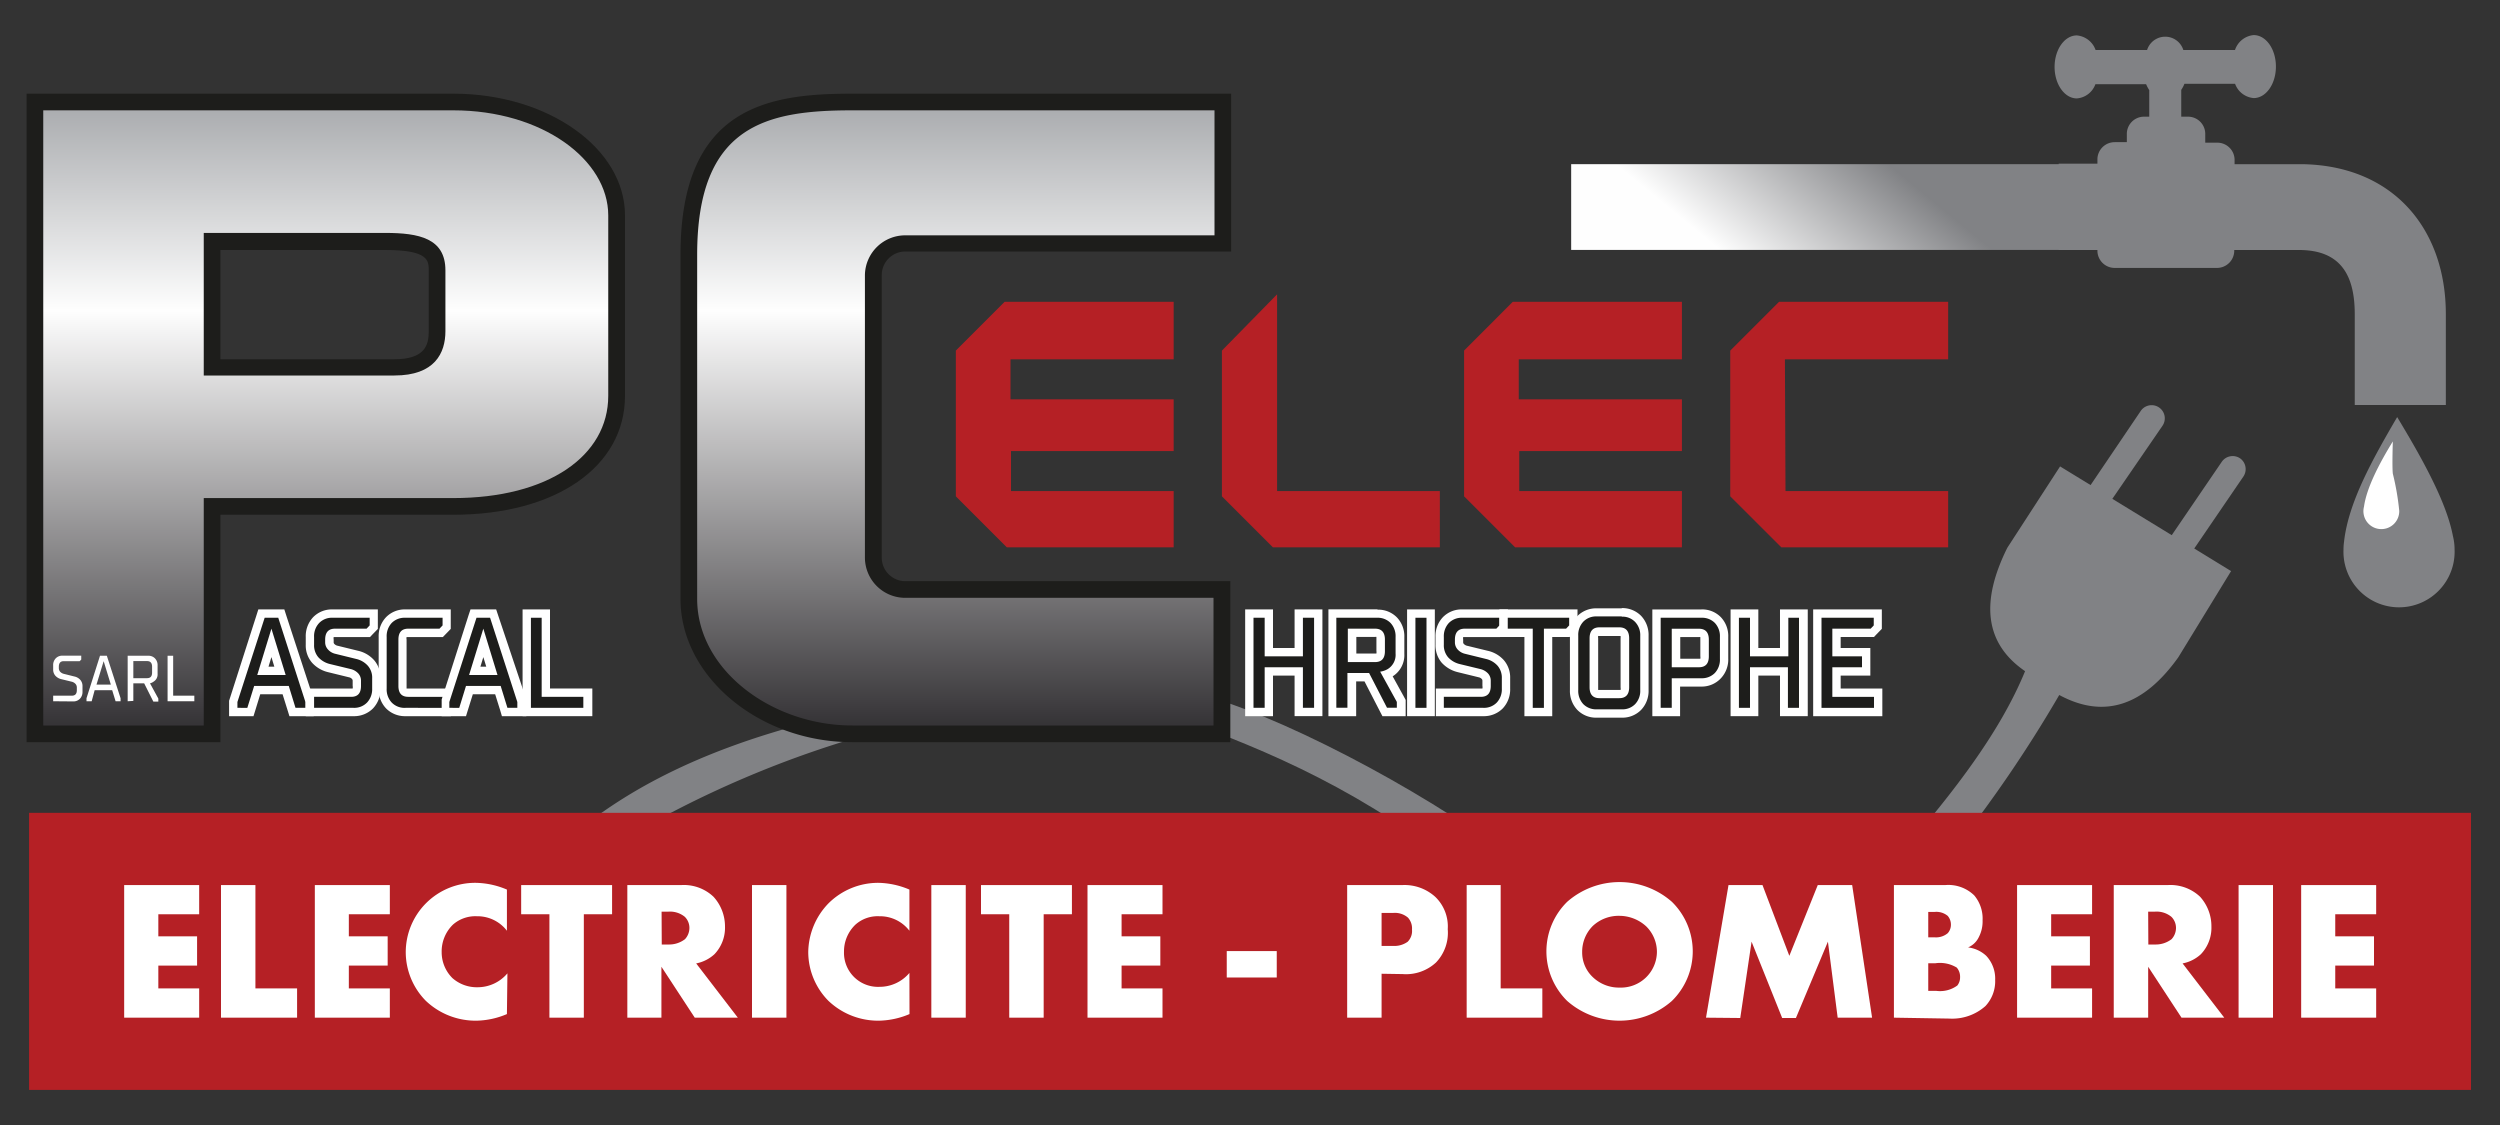 <svg xmlns="http://www.w3.org/2000/svg" xmlns:xlink="http://www.w3.org/1999/xlink" viewBox="0 0 300 135"><rect x="0" y="0" width="300" height="135" fill="#333333" stroke="none"/><defs><style>.cls-1{fill:#818285;}.cls-2{fill:#b52025;}.cls-3{fill:#fff;}.cls-4{fill:url(#Dégradé_sans_nom_7);}.cls-5{fill:#1d1d1b;}.cls-6{fill:url(#Dégradé_sans_nom_7-2);}.cls-7{fill:url(#Dégradé_sans_nom_14);}</style><linearGradient id="Dégradé_sans_nom_7" x1="114.7" y1="12.24" x2="114.7" y2="88.06" gradientUnits="userSpaceOnUse"><stop offset="0" stop-color="#a8aaad"/><stop offset="0.33" stop-color="#fefefe"/><stop offset="1" stop-color="#312f32"/></linearGradient><linearGradient id="Dégradé_sans_nom_7-2" x1="39.09" y1="12.24" x2="39.09" y2="88.06" xlink:href="#Dégradé_sans_nom_7"/><linearGradient id="Dégradé_sans_nom_14" x1="214.76" y1="36.88" x2="227.96" y2="20.81" gradientUnits="userSpaceOnUse"><stop offset="0" stop-color="#fefefe"/><stop offset="1" stop-color="#818285"/></linearGradient></defs><g id="Calque_3" data-name="Calque 3"><path class="cls-1" d="M268.81,55a1.59,1.59,0,0,0-2.2.42l-6,8.8-7.13-4.36,6-8.74a1.58,1.58,0,1,0-2.61-1.78l-6,8.87-3.66-2.24-6.33,9.76c-3.14,6.31-2.85,11.4,2.13,14.81-3,7.33-8.57,14.51-14.73,21.65h6A157.58,157.58,0,0,0,247.11,83.4c5.37,2.9,10.12,1.32,14.29-4.53l6.33-10.34-4.42-2.71,5.92-8.67A1.59,1.59,0,0,0,268.81,55Z"/><path class="cls-1" d="M68,100.82C74.58,95.1,83.59,90.2,96.89,86.73l8.66,1a124.09,124.09,0,0,0-31.41,13.38Z"/><path class="cls-1" d="M141.38,82.76C150,84.1,167.58,93.06,178.8,101L174,103.38c-12.09-9.5-24.23-14.25-34.46-17.84Z"/><polygon class="cls-2" points="140.84 36.22 120.55 36.22 114.7 42.07 114.7 59.56 120.82 65.68 140.84 65.68 140.84 58.93 121.32 58.93 121.32 54.13 140.84 54.13 140.84 47.92 121.26 47.92 121.26 43.12 140.84 43.12 140.84 36.22"/><polygon class="cls-2" points="201.83 36.22 181.53 36.22 175.69 42.07 175.69 59.56 181.81 65.68 201.83 65.68 201.83 58.93 182.31 58.93 182.31 54.13 201.83 54.13 201.83 47.92 182.25 47.92 182.25 43.12 201.83 43.12 201.83 36.22"/><polygon class="cls-2" points="233.78 36.22 213.48 36.22 207.63 42.07 207.63 59.56 213.76 65.68 233.78 65.68 233.78 58.93 214.26 58.93 214.19 43.12 233.78 43.12 233.78 36.22"/><polygon class="cls-2" points="146.63 42.07 146.63 59.56 152.75 65.68 172.78 65.68 172.78 58.93 153.25 58.93 153.25 35.32 146.63 42.07"/><rect class="cls-2" x="3.49" y="97.54" width="293.03" height="33.25"/><path class="cls-3" d="M23.9,109.71H19v2.65h4.65v3.51H19v2.74H23.9v3.51h-9V106.21h9Z"/><path class="cls-3" d="M30.65,106.21v12.4h5v3.51H26.52V106.21Z"/><path class="cls-3" d="M46.78,109.71H41.86v2.65h4.66v3.51H41.86v2.74h4.92v3.51h-9V106.21h9Z"/><path class="cls-3" d="M60.83,121.69a9.77,9.77,0,0,1-3.58.79,8.67,8.67,0,0,1-6.16-2.39,8.34,8.34,0,0,1-2.4-5.8,8.33,8.33,0,0,1,8.42-8.35,9.91,9.91,0,0,1,3.72.81v4.94a4.45,4.45,0,0,0-3.6-1.74,4.06,4.06,0,0,0-2.87,1A4.48,4.48,0,0,0,53,114.27a4.37,4.37,0,0,0,1.29,3.1,4.41,4.41,0,0,0,3,1.1,4.67,4.67,0,0,0,3.6-1.67Z"/><path class="cls-3" d="M70.06,109.71v12.41H65.93V109.71H62.54v-3.5H73.45v3.5Z"/><path class="cls-3" d="M81.73,106.21a5.17,5.17,0,0,1,3.89,1.4A5.28,5.28,0,0,1,87,111.19a4.59,4.59,0,0,1-1.27,3.32,4.51,4.51,0,0,1-2.19,1.1l5,6.51H83.37l-4-6.11v6.11H75.28V106.21Zm-2.32,7.13h.79a3.13,3.13,0,0,0,2-.64,2,2,0,0,0,.53-1.34,1.88,1.88,0,0,0-.55-1.34,2.8,2.8,0,0,0-2-.62h-.79Z"/><path class="cls-3" d="M94.37,106.21v15.91H90.24V106.21Z"/><path class="cls-3" d="M109.14,121.69a9.81,9.81,0,0,1-3.58.79,8.65,8.65,0,0,1-6.16-2.39,8.35,8.35,0,0,1-2.41-5.8,8.55,8.55,0,0,1,2.41-5.87,8.45,8.45,0,0,1,6-2.48,9.91,9.91,0,0,1,3.73.81v4.94a4.45,4.45,0,0,0-3.61-1.74,4,4,0,0,0-2.86,1,4.44,4.44,0,0,0-1.38,3.27,4.08,4.08,0,0,0,4.24,4.2,4.68,4.68,0,0,0,3.61-1.67Z"/><path class="cls-3" d="M115.89,106.21v15.91h-4.13V106.21Z"/><path class="cls-3" d="M125.24,109.71v12.41h-4.13V109.71h-3.39v-3.5h10.91v3.5Z"/><path class="cls-3" d="M139.5,109.71h-4.91v2.65h4.65v3.51h-4.65v2.74h4.91v3.51h-9V106.21h9Z"/><path class="cls-3" d="M147.21,114.13h6v3.17h-6Z"/><path class="cls-3" d="M165.79,116.85v5.27h-4.13V106.21h6.59a5.48,5.48,0,0,1,4,1.43,4.93,4.93,0,0,1,1.48,3.86,5.16,5.16,0,0,1-1.41,4,5.29,5.29,0,0,1-4,1.39Zm0-3.34h1.38a2.73,2.73,0,0,0,1.75-.5,1.83,1.83,0,0,0,.52-1.46,1.93,1.93,0,0,0-.48-1.43,2.41,2.41,0,0,0-1.76-.57h-1.41Z"/><path class="cls-3" d="M180.08,106.21v12.4h5v3.51H176V106.21Z"/><path class="cls-3" d="M200.62,120.12a9.52,9.52,0,0,1-12.55,0,8.34,8.34,0,0,1,0-11.91,9.52,9.52,0,0,1,12.55,0,8.32,8.32,0,0,1,0,11.91Zm-9.49-9a4.38,4.38,0,0,0-1.27,3.13,4.06,4.06,0,0,0,1.27,3,4.53,4.53,0,0,0,3.22,1.26,4.32,4.32,0,0,0,4.48-4.29,4.3,4.3,0,0,0-1.29-3.06,4.77,4.77,0,0,0-3.19-1.26A4.55,4.55,0,0,0,191.13,111.12Z"/><path class="cls-3" d="M204.72,122.12l2.7-15.91h4.08l3.22,8.49,3.41-8.49h4.13l2.39,15.91h-4.13L219.35,113l-3.84,9.16h-1.65L210.19,113l-1.36,9.16Z"/><path class="cls-3" d="M227.27,122.12V106.21h6.15a4.45,4.45,0,0,1,3.49,1.24,4.32,4.32,0,0,1,1,3,4.07,4.07,0,0,1-.45,2,2.51,2.51,0,0,1-1.29,1.24,3.87,3.87,0,0,1,2.17,1,4,4,0,0,1,1.08,2.91,4.35,4.35,0,0,1-1.17,3.13,6,6,0,0,1-4.32,1.5Zm4.12-9.64h.77a2.18,2.18,0,0,0,1.57-.5,1.5,1.5,0,0,0,.38-1,1.6,1.6,0,0,0-.38-1.07,2.14,2.14,0,0,0-1.57-.48h-.77Zm0,6.42h.93a3.5,3.5,0,0,0,2.56-.64,1.58,1.58,0,0,0,.33-1,1.67,1.67,0,0,0-.4-1.15,3.88,3.88,0,0,0-2.56-.52h-.86Z"/><path class="cls-3" d="M251.05,109.71h-4.91v2.65h4.65v3.51h-4.65v2.74h4.91v3.51h-9V106.21h9Z"/><path class="cls-3" d="M260.12,106.21a5.17,5.17,0,0,1,3.89,1.4,5.28,5.28,0,0,1,1.36,3.58,4.59,4.59,0,0,1-1.27,3.32,4.47,4.47,0,0,1-2.19,1.1l5,6.51h-5.13l-4-6.11v6.11h-4.13V106.21Zm-2.32,7.13h.79a3.13,3.13,0,0,0,2-.64,2,2,0,0,0,.53-1.34,1.88,1.88,0,0,0-.55-1.34,2.8,2.8,0,0,0-2-.62h-.79Z"/><path class="cls-3" d="M272.76,106.21v15.91h-4.13V106.21Z"/><path class="cls-3" d="M285.14,109.71h-4.91v2.65h4.65v3.51h-4.65v2.74h4.91v3.51h-9V106.21h9Z"/><path class="cls-4" d="M102.27,88.06c-10.63,0-19.61-7.41-19.61-16.19V30.56c0-16.9,10.12-18.32,19.61-18.32h44.47l0,17h-38.1A3.83,3.83,0,0,0,104.79,33V66.91a3.84,3.84,0,0,0,3.83,3.83h38l0,17.32Z"/><path class="cls-5" d="M145.74,13.24l0,15h-37.1A4.84,4.84,0,0,0,103.79,33V66.91a4.84,4.84,0,0,0,4.83,4.83h37l0,15.32H102.27c-9.63,0-18.61-6.66-18.61-15.19V30.56C83.66,15,92,13.24,102.27,13.24h43.47m2-2H102.27c-10,0-20.61,1.5-20.61,19.32V71.87c0,9.32,9.44,17.19,20.61,17.19h45.37v-2l0-15.32v-2h-39a2.83,2.83,0,0,1-2.83-2.83V33a2.83,2.83,0,0,1,2.83-2.82h39.1v-2l0-15v-2Z"/><path class="cls-6" d="M4.19,88.06V12.24h50.2C65.2,12.24,74,18.35,74,25.85V47.5c0,7.94-7.88,13.27-19.6,13.27H25.45V88.06Zm43.14-44c3.45,0,5.12-1.41,5.12-4.32v-7.3c0-2.58-1.62-3.49-6.22-3.49H25.45V44.06Z"/><path class="cls-5" d="M54.39,13.24c10.67,0,18.6,5.93,18.6,12.61V47.5c0,7.21-7.21,12.27-18.6,12.27H24.45V87.06H5.19V13.24h49.2M24.45,45.06H47.33c4.85,0,6.12-2.7,6.12-5.32v-7.3c0-3.85-3.18-4.49-7.22-4.49H24.45V45.06M54.39,11.24H3.19V89.06H26.45V61.77H54.39C66.71,61.77,75,56,75,47.5V25.85c0-8.06-9.24-14.61-20.6-14.61ZM26.45,30H46.23c5.22,0,5.22,1.27,5.22,2.49v7.3c0,1.64-.49,3.32-4.12,3.32H26.45V30Z"/><rect class="cls-7" x="188.54" y="19.7" width="72.21" height="10.29"/><path class="cls-1" d="M276.15,19.7h-8v-.51a2.07,2.07,0,0,0-2.07-2.07h-1.45v-1A2.07,2.07,0,0,0,262.54,14h-.79V10.78a3.52,3.52,0,0,0,.38-.72h6.08a2.61,2.61,0,0,0,2.23,1.71c1.48,0,2.67-1.69,2.67-3.78s-1.19-3.78-2.67-3.78A2.61,2.61,0,0,0,268.2,6H262a2.28,2.28,0,0,0-4.35,0h-6.18a2.63,2.63,0,0,0-2.25-1.75c-1.47,0-2.67,1.69-2.67,3.78s1.2,3.78,2.67,3.78a2.58,2.58,0,0,0,2.23-1.71h6.08a4.89,4.89,0,0,0,.38.72V14h-.63a2.07,2.07,0,0,0-2.06,2.06v1h-1.46a2.07,2.07,0,0,0-2.07,2.07v.51h-4.65V30h4.65v.09a2.07,2.07,0,0,0,2.07,2.06h12.28a2.07,2.07,0,0,0,2.07-2.06V30h7.77c5.14,0,6.69,3.2,6.69,7.71V48.6H293.5V37.69C293.5,27.49,287.2,19.82,276.15,19.7Z"/><path class="cls-3" d="M6.38,84.15v-.67H8.63c.39,0,.59-.22.59-.66v-.31a.63.63,0,0,0-.16-.44.91.91,0,0,0-.43-.26L7.36,81.5a1.36,1.36,0,0,1-.72-.42,1.1,1.1,0,0,1-.26-.75v-.47A1.16,1.16,0,0,1,6.69,79a1.08,1.08,0,0,1,.81-.32H9.75v.47l-.19.19H7.65c-.4,0-.59.23-.59.67v.15a.67.67,0,0,0,.16.45.89.89,0,0,0,.43.25l1.28.32a1.29,1.29,0,0,1,.71.41,1.12,1.12,0,0,1,.26.75V83a1.17,1.17,0,0,1-.31.85,1.07,1.07,0,0,1-.81.32Z"/><path class="cls-3" d="M10.38,84.15v-.36L12,78.69h.82l1.65,5.1v.36h-.6l-.41-1.33h-2.1L11,84.15Zm1.2-2H13.3l-.86-2.81Z"/><path class="cls-3" d="M15.32,84.15V78.69h2.47a1.07,1.07,0,0,1,.81.32,1.16,1.16,0,0,1,.31.85v1a1,1,0,0,1-.47.93A1.2,1.2,0,0,1,18,82l1,1.83v.36h-.6L17.3,82H16v2.11ZM16,81.38h1.65q.6,0,.6-.66V80c0-.44-.2-.67-.6-.67H16Z"/><path class="cls-3" d="M20.11,84.15V78.69h.67v4.79h2.54v.67Z"/><polygon class="cls-5" points="155.85 85.44 155.85 80.57 152.26 80.57 152.26 85.44 149.93 85.44 149.93 73.63 152.26 73.63 152.26 78.26 155.85 78.26 155.85 73.63 158.19 73.63 158.19 85.44 155.85 85.44"/><path class="cls-3" d="M157.69,74.13V84.94h-1.34V80.07h-4.59v4.87h-1.34V74.13h1.34v4.63h4.59V74.13h1.34m1-1h-3.34v4.63h-2.59V73.13h-3.34V85.94h3.34V81.07h2.59v4.87h3.34V73.13Z"/><path class="cls-5" d="M166.13,85.44,164,81.27h-1.79v4.17h-2.33V73.63h5.39a2.64,2.64,0,0,1,2,.78,2.85,2.85,0,0,1,.74,2v2a2.52,2.52,0,0,1-1.16,2.26,2.58,2.58,0,0,1-.44.22l1.75,3.18v1.33ZM165,79c.44,0,.69-.14.69-.82V76.75c0-.68-.25-.81-.69-.81h-2.76v3Z"/><path class="cls-3" d="M165.25,74.13a2.16,2.16,0,0,1,1.62.63,2.33,2.33,0,0,1,.6,1.68v2a2,2,0,0,1-.93,1.84,2.45,2.45,0,0,1-.92.32l2,3.63v.7h-1.18l-2.15-4.17h-2.6v4.17h-1.33V74.13h4.89m-3.56,5.32H165c.79,0,1.19-.43,1.19-1.31V76.75c0-.87-.4-1.31-1.19-1.31h-3.26v4m3.56-6.32h-5.89V85.94h3.33V81.77h1l1.87,3.63.28.54h2.79V84l-.12-.23-1.44-2.61h0a3,3,0,0,0,1.4-2.69v-2a3.28,3.28,0,0,0-.88-2.37,3.13,3.13,0,0,0-2.34-.94Zm-2.56,3.31H165a.45.45,0,0,1,.17,0s0,.1,0,.29v1.39a1,1,0,0,1,0,.31h-2.41v-2Z"/><rect class="cls-5" x="169.35" y="73.63" width="2.33" height="11.81"/><path class="cls-3" d="M171.18,74.13V84.94h-1.33V74.13h1.33m1-1h-3.33V85.94h3.33V73.13Z"/><path class="cls-5" d="M172.76,85.44V83.12h4.94c.44,0,.69-.13.69-.81v-.62a.76.76,0,0,0-.2-.54,1.15,1.15,0,0,0-.61-.36l-2.51-.62a3.26,3.26,0,0,1-1.68-1,2.71,2.71,0,0,1-.63-1.83v-.93a2.85,2.85,0,0,1,.74-2,2.64,2.64,0,0,1,2-.78h5v1.62l-.66.69h-4c-.44,0-.69.13-.69.81v.31a.79.79,0,0,0,.21.55,1.2,1.2,0,0,0,.61.36l2.51.61a3.22,3.22,0,0,1,1.67,1,2.69,2.69,0,0,1,.63,1.82v1.24a2.85,2.85,0,0,1-.74,2,2.64,2.64,0,0,1-2,.79Z"/><path class="cls-3" d="M179.93,74.13v.92l-.37.39h-3.78c-.79,0-1.19.44-1.19,1.31v.31a1.28,1.28,0,0,0,.33.88,1.71,1.71,0,0,0,.86.51l2.52.62a2.68,2.68,0,0,1,1.41.82,2.2,2.2,0,0,1,.51,1.5v1.23a2.33,2.33,0,0,1-.6,1.68,2.13,2.13,0,0,1-1.62.64h-4.74V83.62h4.44c.79,0,1.19-.43,1.19-1.31v-.62a1.28,1.28,0,0,0-.33-.88,1.87,1.87,0,0,0-.86-.51l-2.52-.61a2.75,2.75,0,0,1-1.41-.82,2.2,2.2,0,0,1-.51-1.5v-.93a2.33,2.33,0,0,1,.6-1.68,2.16,2.16,0,0,1,1.62-.63h4.45m1-1h-5.45a3.13,3.13,0,0,0-2.34.94,3.28,3.28,0,0,0-.88,2.37v.93a3.21,3.21,0,0,0,.75,2.16,3.81,3.81,0,0,0,1.93,1.13l2.53.62a.66.66,0,0,1,.34.2.29.29,0,0,1,.08.21v.62a.78.78,0,0,1,0,.31h-5.59v3.32H178a3.17,3.17,0,0,0,2.34-.94,3.32,3.32,0,0,0,.88-2.38V81.39a3.19,3.19,0,0,0-.75-2.16,3.65,3.65,0,0,0-1.92-1.13L176,77.48a.75.75,0,0,1-.34-.21.26.26,0,0,1-.08-.21v-.31a.9.9,0,0,1,0-.3H180l.3-.31.37-.38.28-.29V73.13Z"/><polygon class="cls-5" points="183.43 85.44 183.43 75.94 180.39 75.94 180.39 73.63 188.81 73.63 188.81 75.25 188.15 75.94 185.77 75.94 185.77 85.44 183.43 85.44"/><path class="cls-3" d="M188.3,74.13v.92l-.37.39h-2.66v9.5h-1.34v-9.5h-3V74.13h7.41m1-1h-9.41v3.31h3v9.5h3.34v-9.5h2.09l.3-.31.37-.38.27-.29V73.13Z"/><path class="cls-5" d="M191.64,85.59a2.65,2.65,0,0,1-2-.78,2.85,2.85,0,0,1-.74-2V76.29a2.85,2.85,0,0,1,.74-2,2.66,2.66,0,0,1,2-.79h3a2.62,2.62,0,0,1,2,.79,2.81,2.81,0,0,1,.75,2v6.49a2.79,2.79,0,0,1-.75,2,2.58,2.58,0,0,1-2,.79Zm.3-9.8c-.44,0-.69.13-.69.81v5.87c0,.68.25.81.69.81h2.37c.43,0,.69-.13.69-.81V76.6c0-.68-.26-.81-.69-.81Z"/><path class="cls-3" d="M194.61,74a2.09,2.09,0,0,1,1.61.64,2.3,2.3,0,0,1,.61,1.68v6.49a2.3,2.3,0,0,1-.61,1.68,2.12,2.12,0,0,1-1.61.63h-3a2.16,2.16,0,0,1-1.62-.63,2.33,2.33,0,0,1-.6-1.68V76.29a2.33,2.33,0,0,1,.6-1.68,2.13,2.13,0,0,1,1.62-.64h3m-2.67,9.81h2.37c.79,0,1.19-.44,1.19-1.31V76.6c0-.88-.4-1.32-1.19-1.32h-2.37c-.79,0-1.19.44-1.19,1.32v5.87c0,.87.4,1.31,1.19,1.31M194.61,73h-3a3.17,3.17,0,0,0-2.34.94,3.35,3.35,0,0,0-.88,2.38v6.49a3.32,3.32,0,0,0,.88,2.37,3.13,3.13,0,0,0,2.34.94h3a3.13,3.13,0,0,0,2.33-.94,3.29,3.29,0,0,0,.89-2.37V76.29a3.33,3.33,0,0,0-.89-2.38,3.16,3.16,0,0,0-2.33-.94Zm-2.81,3.32h2.51a.9.9,0,0,1,.16,0,1.48,1.48,0,0,1,0,.3v5.87a.9.9,0,0,1,0,.3h-2.52a.54.54,0,0,1-.17,0s0-.1,0-.29V76.6a1,1,0,0,1,0-.31Z"/><path class="cls-5" d="M198.78,85.44V73.63h5.39a2.65,2.65,0,0,1,2,.78,2.85,2.85,0,0,1,.74,2v2.63a2.85,2.85,0,0,1-.74,2,2.64,2.64,0,0,1-2,.78h-3.06v3.56Zm5.09-5.87c.44,0,.69-.13.69-.81v-2c0-.68-.25-.81-.69-.81h-2.76v3.63Z"/><path class="cls-3" d="M204.17,74.13a2.16,2.16,0,0,1,1.62.63,2.33,2.33,0,0,1,.6,1.68v2.63a2.33,2.33,0,0,1-.6,1.68,2.17,2.17,0,0,1-1.62.64h-3.56v3.55h-1.33V74.13h4.89m-3.56,5.94h3.26c.79,0,1.19-.43,1.19-1.31v-2c0-.87-.4-1.31-1.19-1.31h-3.26v4.63m3.56-6.94h-5.89V85.94h3.33V82.39h2.56a3.14,3.14,0,0,0,2.34-1,3.28,3.28,0,0,0,.88-2.37V76.44a3.28,3.28,0,0,0-.88-2.37,3.13,3.13,0,0,0-2.34-.94Zm-2.56,3.31h2.26a.54.54,0,0,1,.17,0s0,.1,0,.29v2a1,1,0,0,1,0,.31h-2.41V76.44Z"/><polygon class="cls-5" points="214.05 85.44 214.05 80.57 210.45 80.57 210.45 85.44 208.12 85.44 208.12 73.63 210.45 73.63 210.45 78.26 214.05 78.26 214.05 73.63 216.38 73.63 216.38 85.44 214.05 85.44"/><path class="cls-3" d="M215.88,74.13V84.94h-1.33V80.07H210v4.87h-1.33V74.13H210v4.63h4.6V74.13h1.33m1-1h-3.33v4.63H211V73.13h-3.33V85.94H211V81.07h2.6v4.87h3.33V73.13Z"/><polygon class="cls-5" points="218.05 85.44 218.05 73.63 225.35 73.63 225.35 75.25 224.69 75.94 220.38 75.94 220.38 78.26 223.94 78.26 223.94 80.57 220.38 80.57 220.38 83.13 225.35 83.13 225.35 85.44 218.05 85.44"/><path class="cls-3" d="M224.85,74.13v.92l-.37.39h-4.6v3.32h3.56v1.31h-3.56v3.55h5v1.32h-6.3V74.13h6.3m1-1h-8.3V85.94h8.3V82.62h-5V81.07h3.56V77.76h-3.56V76.44h4l.29-.31.37-.38.28-.29V73.13Z"/><path class="cls-5" d="M35.1,85.44l-.82-2.63H30.86l-.81,2.63H28V84.16l3.4-10.53h2.36l3.4,10.53v1.28ZM33.6,80.5l-1-3.36-1,3.36Z"/><path class="cls-3" d="M33.39,74.13l3.26,10.11v.7H35.46l-.81-2.63H30.5l-.82,2.63H28.49v-.7l3.27-10.11h1.63M30.87,81h3.41l-1.71-5.56L30.87,81m3.25-7.87H31l-.22.69L27.54,83.94l-.05.15v1.85h2.93l.22-.71.59-1.92h2.68l.6,1.92.22.71h2.92V84.09l0-.15L34.34,73.82l-.22-.69ZM32.22,80l.35-1.15L32.92,80Z"/><path class="cls-5" d="M37.19,85.44V83.12h5c.43,0,.68-.13.68-.81v-.62a.76.76,0,0,0-.2-.54,1.15,1.15,0,0,0-.61-.36l-2.51-.62a3.26,3.26,0,0,1-1.68-1,2.71,2.71,0,0,1-.63-1.83v-.93a2.81,2.81,0,0,1,.75-2,2.61,2.61,0,0,1,2-.78h5v1.62l-.66.69h-4c-.44,0-.69.13-.69.81v.31a.79.79,0,0,0,.21.55,1.25,1.25,0,0,0,.61.36l2.51.61a3.22,3.22,0,0,1,1.67,1,2.69,2.69,0,0,1,.64,1.82v1.24a2.85,2.85,0,0,1-.75,2,2.64,2.64,0,0,1-2,.79Z"/><path class="cls-3" d="M44.36,74.13v.92l-.37.39H40.21c-.79,0-1.19.44-1.19,1.31v.31a1.25,1.25,0,0,0,.34.88,1.64,1.64,0,0,0,.85.51l2.52.62a2.68,2.68,0,0,1,1.41.82,2.16,2.16,0,0,1,.52,1.5v1.23a2.34,2.34,0,0,1-.61,1.68,2.13,2.13,0,0,1-1.62.64H37.69V83.62h4.45c.79,0,1.18-.43,1.18-1.31v-.62a1.28,1.28,0,0,0-.33-.88,1.83,1.83,0,0,0-.85-.51l-2.52-.61a2.74,2.74,0,0,1-1.42-.82,2.2,2.2,0,0,1-.51-1.5v-.93a2.3,2.3,0,0,1,.61-1.68,2.12,2.12,0,0,1,1.61-.63h4.45m1-1H39.91a3.13,3.13,0,0,0-2.34.94,3.32,3.32,0,0,0-.88,2.37v.93a3.17,3.17,0,0,0,.76,2.16,3.74,3.74,0,0,0,1.92,1.13l2.53.62a.62.62,0,0,1,.34.2.29.29,0,0,1,.08.21v.62a.78.78,0,0,1,0,.31H36.69v3.32h5.74A3.17,3.17,0,0,0,44.77,85a3.33,3.33,0,0,0,.89-2.38V81.39a3.2,3.2,0,0,0-.76-2.16A3.65,3.65,0,0,0,43,78.1l-2.53-.62a.73.73,0,0,1-.35-.21.26.26,0,0,1-.08-.21v-.31a.9.9,0,0,1,0-.3h4.36l.29-.31.37-.38.28-.29V73.13Z"/><path class="cls-5" d="M48.66,85.44a2.64,2.64,0,0,1-2-.79,2.85,2.85,0,0,1-.74-2V76.44a2.85,2.85,0,0,1,.74-2,2.64,2.64,0,0,1,2-.78h5v1.62l-.66.69H49c-.44,0-.69.13-.69.81v5.56c0,.68.25.81.69.81h4.65v2.32Z"/><path class="cls-3" d="M53.11,74.13v.92l-.37.39H49c-.8,0-1.19.44-1.19,1.31v5.56c0,.88.39,1.31,1.19,1.31h4.15v1.32H48.66A2.13,2.13,0,0,1,47,84.3a2.33,2.33,0,0,1-.6-1.68V76.44a2.33,2.33,0,0,1,.6-1.68,2.16,2.16,0,0,1,1.62-.63h4.45m1-1H48.66a3.13,3.13,0,0,0-2.34.94,3.28,3.28,0,0,0-.88,2.37v6.18A3.3,3.3,0,0,0,46.32,85a3.17,3.17,0,0,0,2.34.94h5.45V82.62H48.79s0-.11,0-.3V76.75a.68.68,0,0,1,0-.3h4.35l.3-.31.37-.38.28-.29V73.13Z"/><path class="cls-5" d="M60.52,85.44l-.81-2.63H56.29l-.81,2.63H53.42V84.16l3.4-10.53h2.36l3.4,10.53v1.28ZM59,80.5l-1-3.36L57,80.5Z"/><path class="cls-3" d="M58.81,74.13l3.27,10.11v.7H60.89l-.81-2.63H55.92l-.81,2.63H53.92v-.7l3.26-10.11h1.63M56.29,81H59.7L58,75.44,56.29,81m3.25-7.87H56.46l-.23.69L53,83.94l0,.15v1.85h2.92l.22-.71.6-1.92h2.68l.6,1.92.21.71h2.93V84.09l0-.15L59.77,73.82l-.23-.69ZM57.65,80,58,78.85,58.35,80Z"/><polygon class="cls-5" points="63.21 85.44 63.21 73.63 65.54 73.63 65.54 83.13 70.58 83.13 70.58 85.44 63.21 85.44"/><path class="cls-3" d="M65,74.13v9.49h5v1.32H63.71V74.13H65m1-1H62.71V85.94h8.37V82.62H66V73.13Z"/><path class="cls-1" d="M294.35,64.32c-.76-4-3.54-9.06-6.69-14.27-3,5.14-5.87,10.28-6.38,15a6.58,6.58,0,0,0-.06.9,6.67,6.67,0,1,0,13.33,0A6.84,6.84,0,0,0,294.35,64.32Z"/><path class="cls-3" d="M287.14,56.84c-.1-.86,0-3.87,0-3.87-1.62,2.63-3.15,5.57-3.46,7.83a2.15,2.15,0,1,0,4.23.51A31.08,31.08,0,0,0,287.14,56.84Z"/></g></svg>